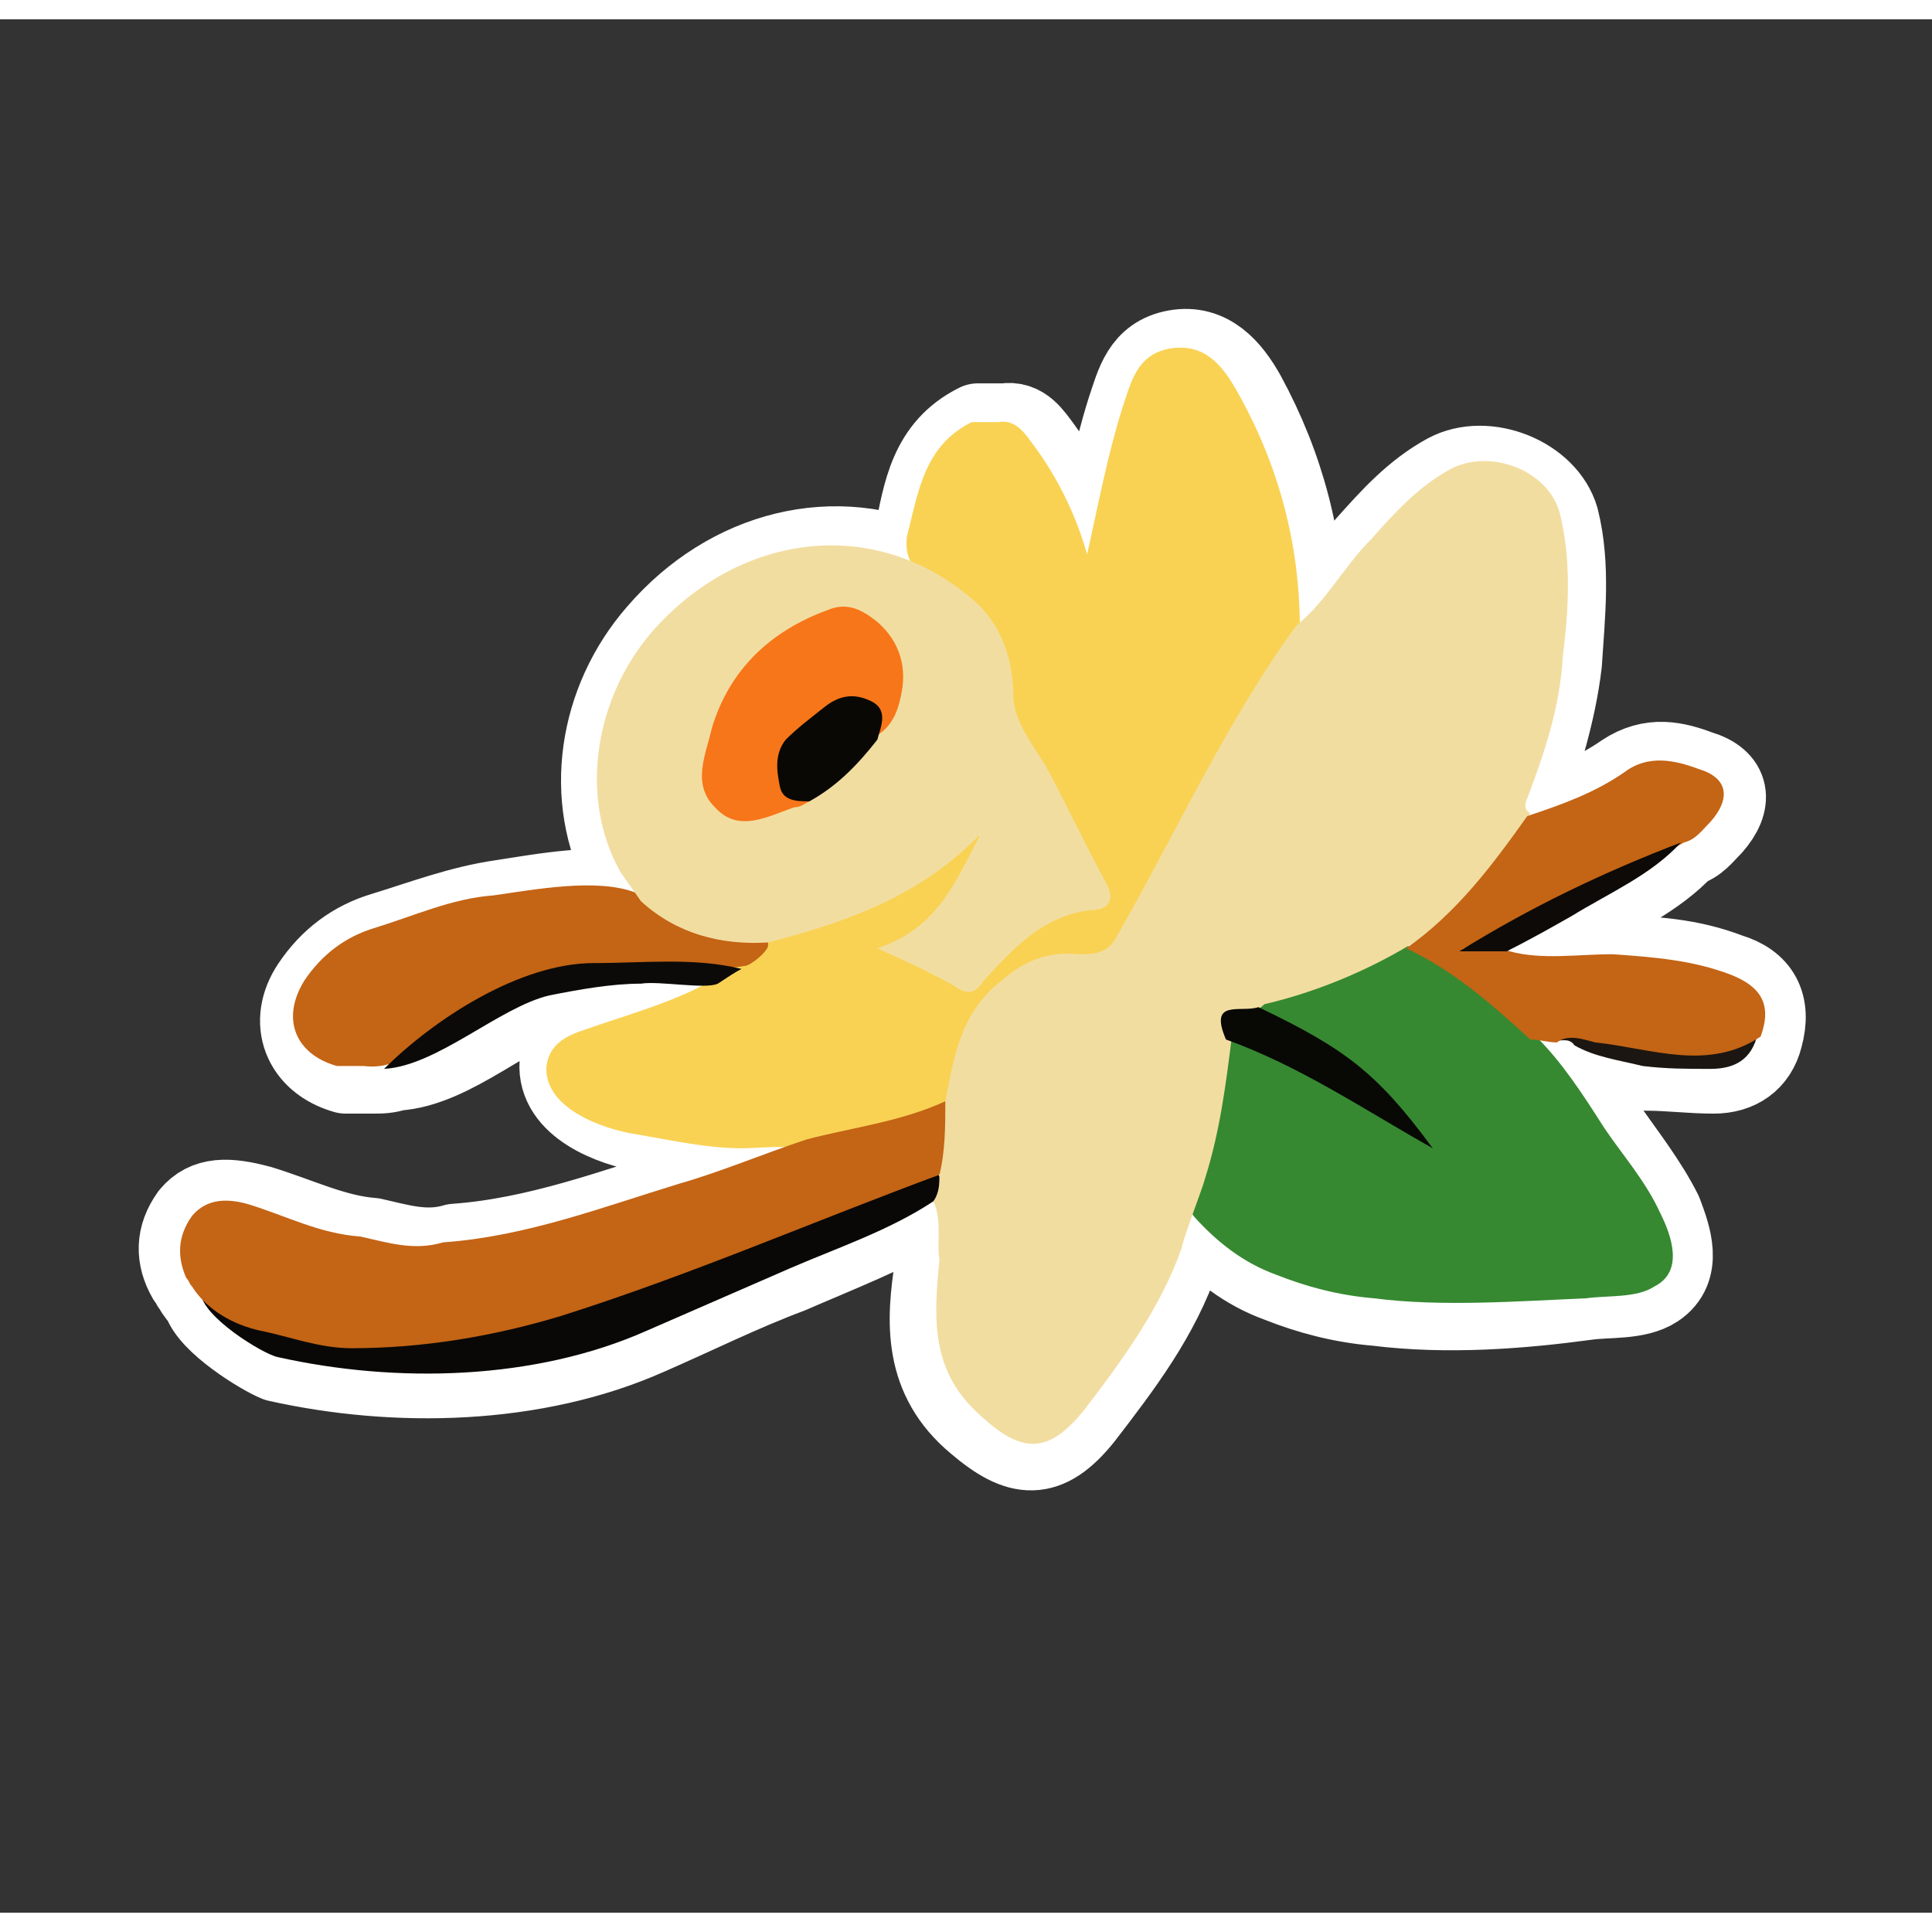 <svg xmlns="http://www.w3.org/2000/svg" width="150" height="150" viewBox="0 0 150 147"><rect x="0" y="0" width="150" height="147" fill="#333333" stroke="none"/><path style="fill-rule:nonzero;fill:#fff;fill-opacity:1;stroke-width:2.835;stroke-linecap:round;stroke-linejoin:round;stroke:#fff;stroke-opacity:1;stroke-miterlimit:10" d="M58.5 32.4c-1.3-.5-2.6-.6-4-.6-1.2-.1-2.3.1-3.5-.1.8-.4 1.5-.8 2.3-1.2 1.3-.8 2.7-1.4 3.7-2.5.4-.1.6-.4.9-.7.7-.8.6-1.5-.4-1.8-.8-.3-1.6-.5-2.5.1-1 .7-2.1 1.1-3.3 1.5-.2-.1-.2-.3-.1-.5.5-1.6 1-3.1 1.2-4.8.1-1.6.3-3.3-.1-4.9-.4-1.4-2.4-2.2-3.7-1.5-1.1.6-1.9 1.5-2.7 2.4-.8.9-1.4 1.9-2.2 2.7 0-2.8-.7-5.4-2-7.8-.5-.9-1.2-1.7-2.3-1.5-1.1.2-1.3 1.1-1.6 2-.5 1.6-.8 3.2-1.2 5-.5-1.4-1-2.6-1.8-3.7-.3-.4-.6-.9-1.2-.8h-.9c-1.6.8-1.8 2.3-2.1 3.8 0 .5.1.8.4 1.1-3.1-1.5-6.7-.6-9.1 2.2-2 2.3-2.5 5.6-1.1 8.2l.5.7c-1.3-.4-3.4 0-4.7.2-1.4.2-2.7.7-4 1.1-1 .3-1.8.9-2.4 1.8-.8 1.2-.3 2.5 1.1 2.9h.9c.3 0 .5 0 .8-.1 1.9-.1 3.9-2.1 5.6-2.5 1-.2 2-.3 3.1-.4.4 0 1.2.1 1.9.1-1.2.6-2.5.9-3.8 1.4-.6.2-1.1.5-1.2 1.2-.1 1.4 1.7 2.1 2.9 2.3 1.1.2 2.5.5 3.7.5.5 0 1.1-.1 1.6 0-1.3.5-2.5 1-3.8 1.4-2.6.8-5.2 1.8-8 2-1 .3-1.9 0-2.8-.2-1.3-.1-2.5-.7-3.8-1.1-1.1-.3-1.8-.3-2.3.3-.5.7-.5 1.4-.1 2.1.1.1.1.2.2.3.1.2.2.3.3.4.2.8 2 1.9 2.5 2.1 4 .9 8.7.8 12.5-.9 1.6-.7 3.2-1.5 4.8-2.1 1.6-.7 3.4-1.4 4.9-2.3.3.7.2 1.4.1 2.1-.3 1.9-.4 3.8 1.4 5.3 1.4 1.2 2.3 1.3 3.5-.2 1.3-1.7 2.6-3.4 3.3-5.5.1-.2.3-.8.5-1.3 0 .1.1.1.1.2.8.9 1.7 1.6 2.8 2 1 .4 2.1.7 3.3.8 2.4.3 4.9.1 7.1-.2.7-.1 1.7 0 2.3-.4.9-.6.5-1.7.2-2.5-.5-1-1.2-1.9-1.9-2.9s-1.4-2-2.2-3c.2 0 .4.1.6.1.2.1.5 0 .7.2.7.4 1.5.5 2.3.7.8 0 1.5.1 2.3.1.8 0 1.4-.4 1.6-1.2.3-1.1-.1-1.8-1.1-2.1Zm-17 2.2s.1 0 0 0c.1 0 0 0 0 0Zm8-3.1c.1 0 0 0 0 0Zm0 0" transform="matrix(2.294 0 0 2.283 0 .221)"/><path style="stroke:none;fill-rule:nonzero;fill:#f9d254;fill-opacity:1" d="M75.457 31.27h2.066c1.375-.23 2.063.91 2.75 1.824a26.39 26.39 0 0 1 4.13 8.445c.917-4.11 1.605-7.762 2.753-11.414.688-2.055 1.149-4.11 3.668-4.563 2.754-.457 4.13 1.368 5.278 3.422 3.21 5.707 4.816 11.871 4.816 18.262-.461 2.055-2.293 3.652-3.441 5.48-3.668 5.708-6.422 12.098-10.09 18.036-1.149 1.824-2.297 2.511-4.36 2.738-4.129 0-7.57 2.969-8.484 6.848-.461 1.37-.23 2.968-1.379 4.109-3.437 2.285-7.34 2.512-11.238 3.195-1.375-.226-2.98 0-4.356 0-2.754 0-5.734-.683-8.488-1.14-2.523-.457-6.879-2.055-6.652-5.25.23-1.598 1.379-2.282 2.754-2.739 3.21-1.144 6.652-2.054 9.632-3.652.688-.457 1.606-.914 2.293-1.371.918-.457 1.606-1.371 2.524-2.055 2.98-1.597 6.422-1.597 9.402-3.652 1.836-1.14 3.442-2.281 5.047-3.652.461-.457 1.375-1.598 2.066-.684.688.457 0 1.598-.23 2.055-1.606 2.508-2.754 5.476-5.965 6.617 3.211 3.2 4.59 3.2 7.57.23 1.606-1.597 3.211-2.968 5.504-3.195 2.063-.457 2.063-1.371 1.375-2.969-1.605-3.882-3.898-7.304-5.734-10.957-.457-.914-.914-1.597-.914-2.742 0-4.105-2.297-6.617-5.277-8.672-1.375-.914-2.293-1.828-2.063-3.652.918-3.652 1.375-7.078 5.043-8.902Zm0 0"/><path style="stroke:none;fill-rule:nonzero;fill:#368930;fill-opacity:1" d="M106.652 99.297c-2.754-.23-5.277-.914-7.57-1.828-2.523-.914-4.586-2.512-6.422-4.567-.457-.683-.457-1.367-.23-2.054 1.148-3.653 1.605-7.532 2.523-11.184 1.149-1.371 2.293-.457 3.211 0 4.36 1.824 8.258 4.336 11.926 7.078-2.75-4.11-6.88-6.62-11.238-8.906-.457-.227-.915-.457-1.145-1.14 0-.458.23-.684.688-.684 3.898-.914 7.109-2.739 10.78-4.11 4.13 1.371 7.11 4.11 10.09 7.078 2.067 2.055 3.672 4.563 5.278 7.075 1.375 2.054 3.21 4.11 4.355 6.62.918 1.829 1.836 4.567-.457 5.708-1.379.914-3.671.683-5.277.914-5.273.226-11.238.683-16.512 0Zm0 0"/><path style="stroke:none;fill-rule:nonzero;fill:#c46415;fill-opacity:1" d="M59.633 71.672v.23c0 .457-1.375 1.598-1.836 1.598-2.98.457-6.192.457-9.172.227-6.195-.454-11.469 1.601-16.055 5.707-1.148 1.37-2.523 2.054-4.36 1.828h-2.062c-3.21-.914-4.359-3.653-2.523-6.621 1.375-2.055 3.21-3.422 5.504-4.11 2.98-.91 5.96-2.281 9.176-2.511 3.21-.454 8.027-1.368 11.008-.227l2.75 1.371c1.835 1.14 3.902 1.14 5.964 1.824.688.23 1.375 0 1.606.684Zm0 0"/><path style="stroke:none;fill-rule:nonzero;fill:#090806;fill-opacity:1" d="M72.477 91.762c-3.442 2.285-7.567 3.652-11.239 5.25-3.668 1.597-7.34 3.199-11.008 4.797-8.714 3.879-19.496 4.109-28.671 2.054-1.145-.23-5.961-3.199-5.961-5.023.687-.457 4.586 2.281 5.504 2.512 7.34 2.28 14.68.91 21.789-1.141 8.945-2.742 17.66-6.395 26.375-9.816 1.148-.457 2.293-1.145 3.441-.915.688.915.688 1.598-.23 2.282Zm0 0"/><path style="stroke:none;fill-rule:nonzero;fill:#0c0a08;fill-opacity:1" d="M55.734 74.871c-.918.457-4.586-.23-5.964 0-2.293 0-4.817.457-7.11.91-3.898.914-8.715 5.48-12.844 5.707 3.899-3.879 10.551-8.215 16.286-8.215 3.898 0 7.796-.457 11.468.454-.46.23-1.148.687-1.836 1.144Zm0 0"/><path style="stroke:none;fill-rule:nonzero;fill:#1b1611;fill-opacity:1" d="M136.469 78.75c-.461 2.055-1.836 2.738-3.672 2.738-1.832 0-3.438 0-5.274-.226-1.835-.457-3.671-.684-5.277-1.598-.457-.684-1.144-.23-1.605-.457.691-1.371 1.836-.914 2.984-.684 1.605.227 3.438.457 5.043.91 2.523.458 5.047-.453 7.8-.683Zm0 0"/><path style="stroke:none;fill-rule:nonzero;fill:#f2dda1;fill-opacity:1" d="M72.477 91.762c.46-.684.46-1.367.46-2.055-.69-2.055-.46-3.879.458-5.707.687-3.422 1.148-6.848 4.359-9.36 1.832-1.597 3.668-2.28 5.96-2.054 1.15 0 2.294 0 2.981-1.367 4.59-7.992 8.489-16.668 13.993-24.2 2.292-1.828 3.671-4.566 5.734-6.62 1.836-2.055 3.668-4.11 6.191-5.477 2.985-1.602 7.57 0 8.489 3.422.918 3.652.687 7.535.23 11.187-.23 3.88-1.379 7.305-2.754 10.957-.23.457-.23.914.23 1.14-2.066 4.337-4.816 8.22-9.406 10.274-3.437 2.055-7.34 3.653-11.238 4.567-.918.91-2.293.91-2.523 2.511-.457 3.653-.914 7.305-2.063 10.957-.23.91-1.605 4.336-1.836 5.477-1.605 4.566-4.586 8.676-7.566 12.555-2.754 3.426-4.817 3.426-8.028.457-3.902-3.422-3.671-7.531-3.21-12.098-.231-1.371.226-2.969-.461-4.566Zm0 0"/><path style="stroke:none;fill-rule:nonzero;fill:#f2dda1;fill-opacity:1" d="M48.164 66.195c-3.21-5.707-2.062-13.468 2.523-18.718 6.653-7.536 17.204-9.133 25-2.286 2.067 1.829 2.981 4.567 2.981 7.305 0 1.828 1.379 3.656 2.523 5.48 1.606 2.97 2.985 5.938 4.59 8.903.688 1.14.688 2.285-1.148 2.285-3.668.457-5.965 2.965-8.258 5.477-.457.687-.918 1.14-1.832.687-1.836-1.144-3.902-2.055-6.422-3.2 4.817-1.597 6.192-5.476 8.027-8.901-4.59 4.793-10.324 6.847-16.515 8.445-3.668.23-7.11-.684-9.863-3.195"/><path style="stroke:none;fill-rule:nonzero;fill:#c46415;fill-opacity:1" d="M73.395 84c0 1.828 0 3.883-.457 5.707-9.864 3.652-19.27 7.762-29.36 10.957-5.273 1.598-10.781 2.512-16.285 2.512-2.523 0-4.816-.914-7.11-1.367-2.062-.457-4.128-1.598-5.273-3.426-.23-.227-.23-.457-.46-.684-.688-1.597-.688-3.195.46-4.797 1.145-1.367 2.75-1.367 4.356-.91 2.98.91 5.504 2.281 8.714 2.512 2.067.453 4.13 1.14 6.422.453 6.422-.453 12.387-2.738 18.352-4.562 3.21-.915 6.422-2.286 9.86-3.426 3.44-.914 7.34-1.371 10.78-2.969ZM109.176 72.129c3.898-2.738 6.648-6.39 9.402-10.27 2.754-.914 5.274-1.828 7.57-3.425 1.832-1.371 3.899-.914 5.73-.23 2.298.687 2.524 2.284.919 4.108-.688.688-1.145 1.372-2.063 1.602-5.504 3.195-11.238 5.707-16.972 8.215-.457 0 .23.457 0 0-.457-.457 2.293-.457 3.441.23 2.524.684 5.274.227 8.027.227 3.211.23 6.192.457 9.172 1.598 2.293.914 3.211 2.285 2.293 4.796-4.125 2.739-8.484.91-12.843.454-.915-.227-2.063-.684-2.98 0-.688 0-1.376-.227-2.063-.227-3.211-2.969-6.196-5.48-9.633-7.078Zm0 0"/><path style="stroke:none;fill-rule:nonzero;fill:#080805;fill-opacity:1" d="M95.184 79.207c-1.375-3.195 1.148-2.055 2.523-2.512 6.652 3.196 9.172 5.024 13.531 10.957-5.273-2.965-10.32-6.39-16.054-8.445Zm0 0"/><path style="stroke:none;fill-rule:nonzero;fill:#0d0a08;fill-opacity:1" d="M116.973 72.36h-3.668c5.504-3.426 11.238-6.165 17.199-8.446-2.293 2.508-5.504 3.879-8.484 5.707-1.606.91-3.211 1.824-5.047 2.738Zm0 0"/><path style="stroke:none;fill-rule:nonzero;fill:#f77619;fill-opacity:1" d="M62.844 60.715c-.457.23-.688.457-1.149.457-2.062.687-4.355 2.055-6.191 0-1.836-1.824-.688-4.11-.23-6.164 1.378-4.563 4.59-7.531 8.945-9.13 1.605-.687 2.754 0 3.902.911 1.832 1.602 2.293 3.656 1.832 5.707-.226 1.145-.687 2.512-2.062 3.2-.688-.915-.688-2.743-2.524-2.286-2.062.457-3.441 1.828-4.36 3.653-.456 2.054.919 2.968 1.837 3.652Zm0 0"/><path style="stroke:none;fill-rule:nonzero;fill:#090805;fill-opacity:1" d="M62.844 60.715c-.918 0-2.063 0-2.293-1.14-.23-1.141-.461-2.513.457-3.653.918-.914 1.836-1.598 2.984-2.512 1.145-.914 2.293-1.14 3.668-.457 1.375.688.688 2.055.461 2.969-1.605 2.055-3.21 3.652-5.277 4.793Zm0 0"/></svg>